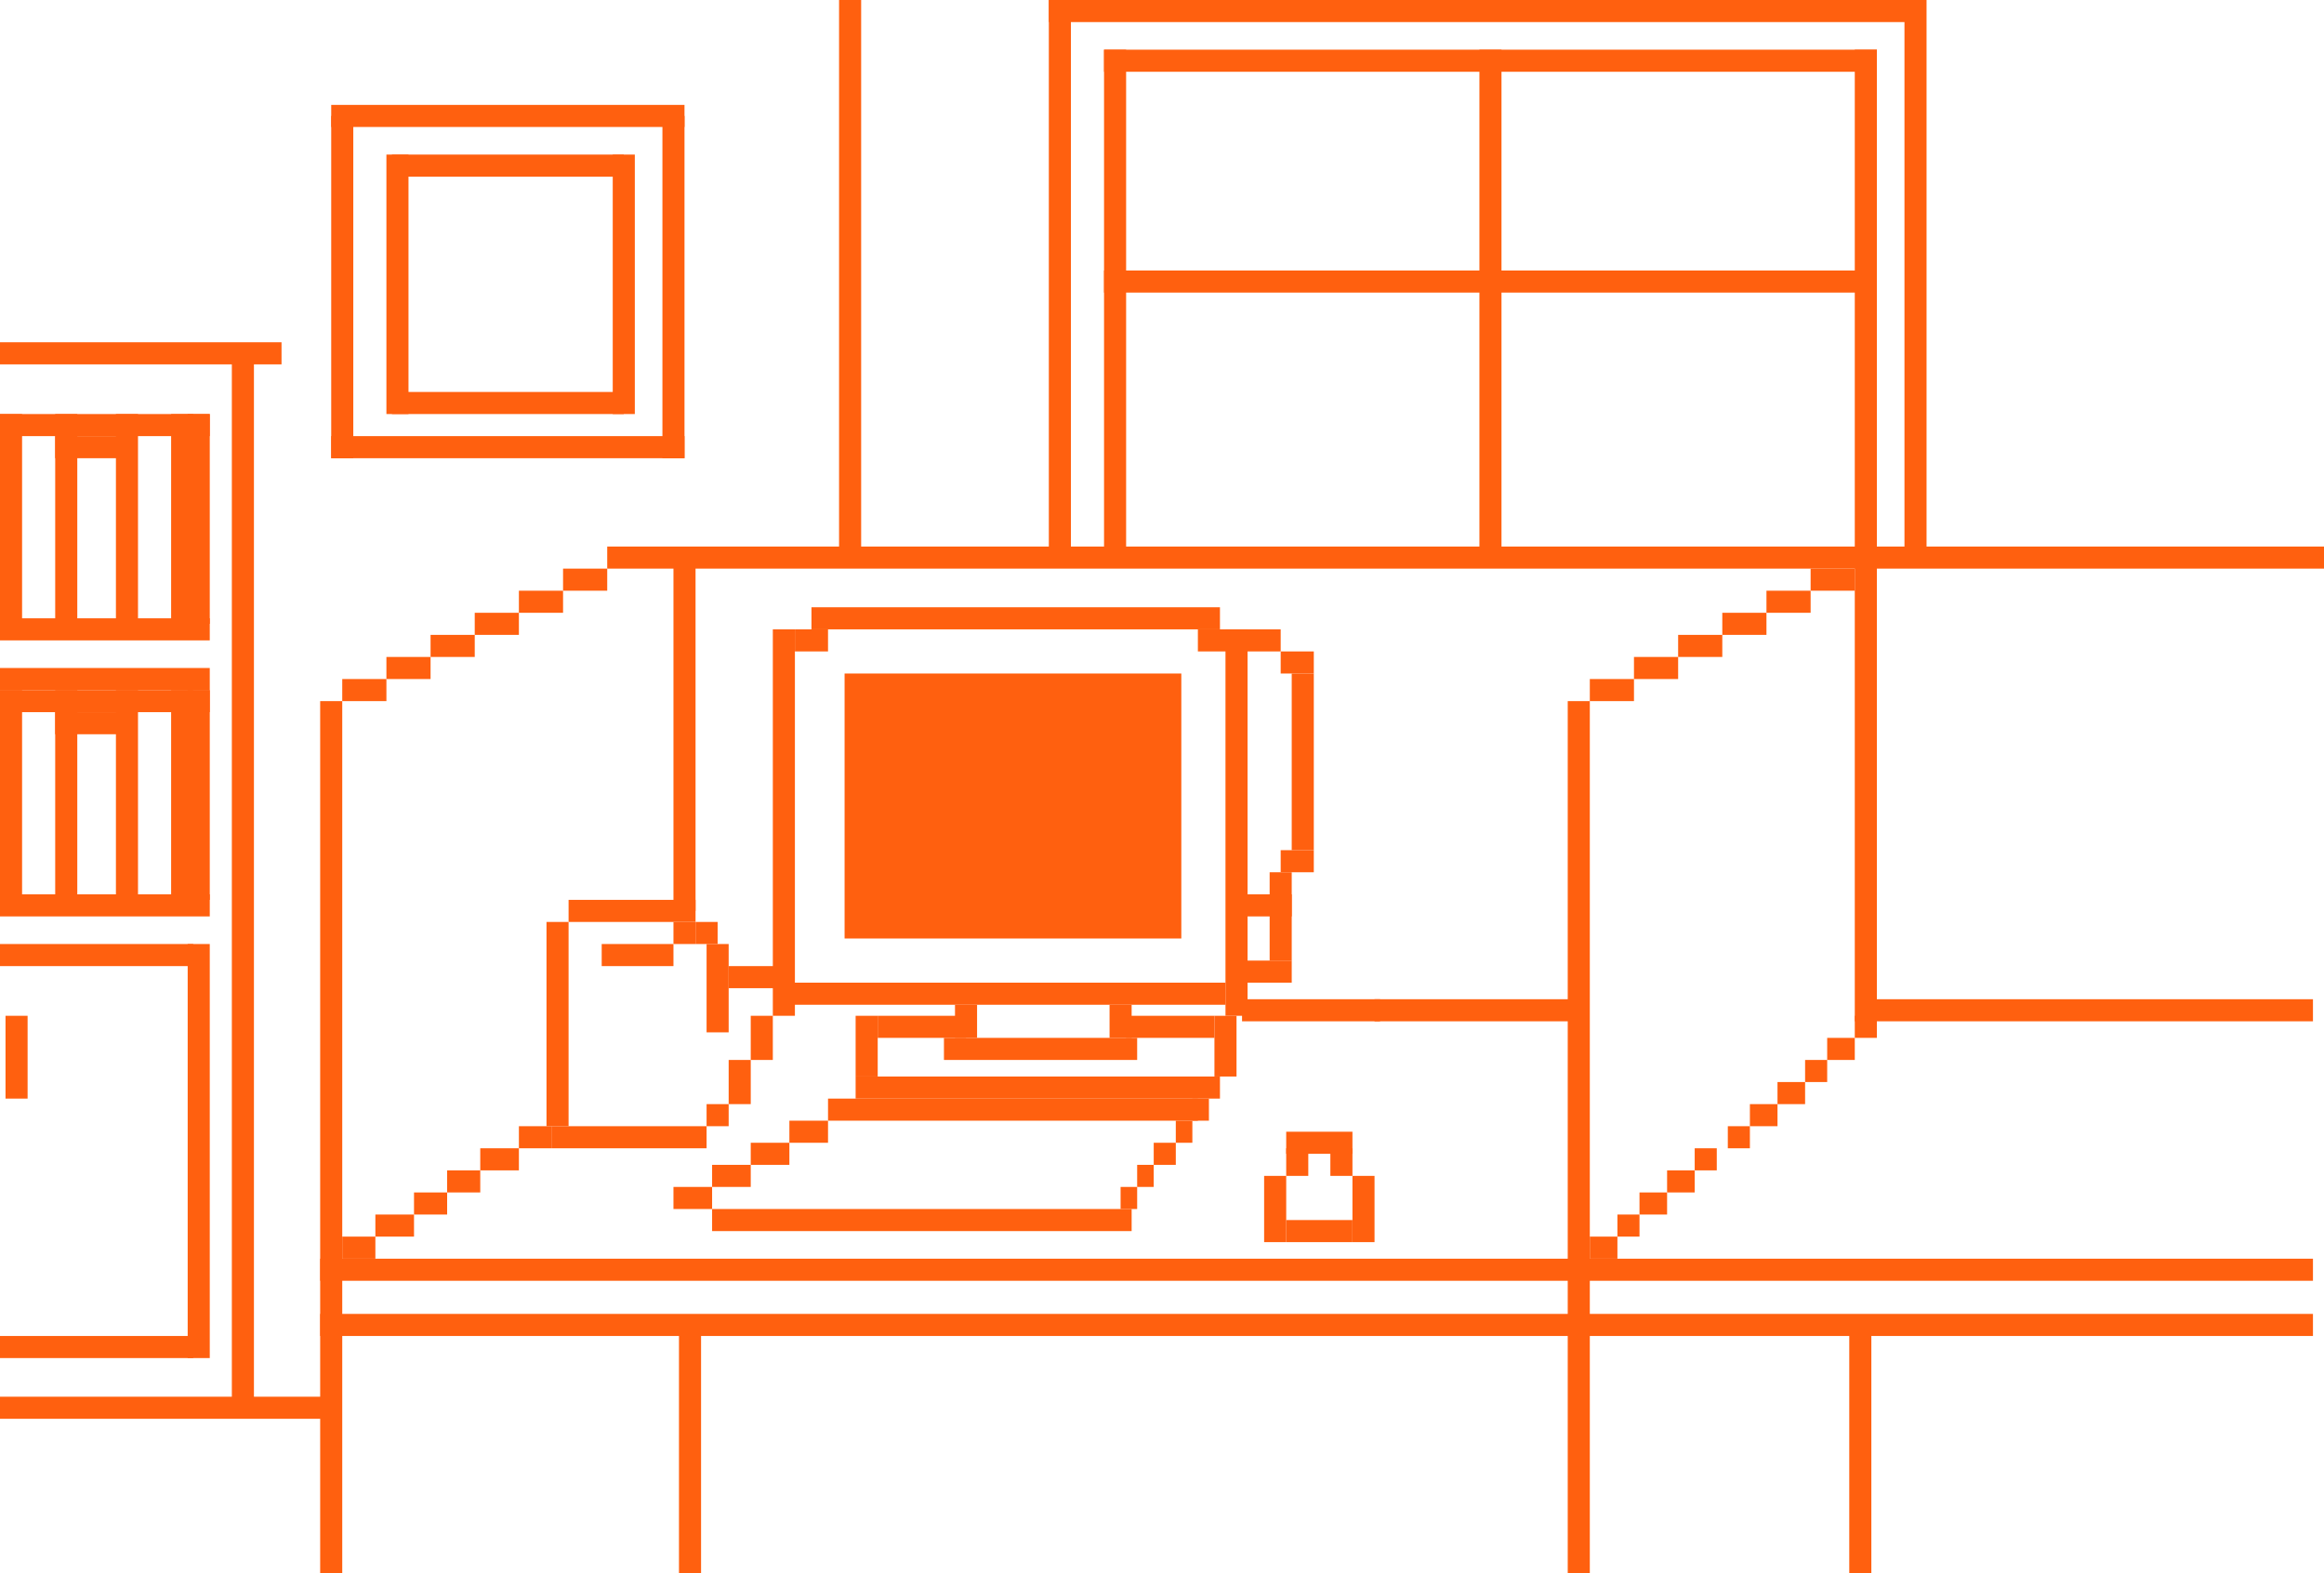 <?xml version="1.0" encoding="UTF-8"?> <svg xmlns="http://www.w3.org/2000/svg" width="421" height="285" viewBox="0 0 421 285" fill="none"><rect x="58" y="228" width="361" height="4" fill="#FF600F"></rect><rect x="340" y="181" width="79" height="4" fill="#FF600F"></rect><rect x="58" y="238" width="361" height="4" fill="#FF600F"></rect><rect y="253" width="60" height="4" fill="#FF600F"></rect><rect y="62" width="51" height="4" fill="#FF600F"></rect><rect y="242" width="35" height="4" fill="#FF600F"></rect><rect y="171" width="35" height="4" fill="#FF600F"></rect><rect y="162" width="38" height="4" fill="#FF600F"></rect><rect y="112" width="38" height="4" fill="#FF600F"></rect><rect y="125" width="38" height="4" fill="#FF600F"></rect><rect x="10" y="129" width="14" height="4" fill="#FF600F"></rect><rect x="38" y="125" width="38" height="4" transform="rotate(90 38 125)" fill="#FF600F"></rect><rect x="35" y="125" width="38" height="4" transform="rotate(90 35 125)" fill="#FF600F"></rect><rect x="25" y="125" width="38" height="4" transform="rotate(90 25 125)" fill="#FF600F"></rect><rect x="14" y="125" width="38" height="4" transform="rotate(90 14 125)" fill="#FF600F"></rect><rect x="4" y="125" width="38" height="4" transform="rotate(90 4 125)" fill="#FF600F"></rect><rect y="121" width="38" height="4" fill="#FF600F"></rect><rect y="75" width="38" height="4" fill="#FF600F"></rect><rect x="10" y="79" width="14" height="4" fill="#FF600F"></rect><rect x="38" y="75" width="38" height="4" transform="rotate(90 38 75)" fill="#FF600F"></rect><rect x="35" y="75" width="38" height="4" transform="rotate(90 35 75)" fill="#FF600F"></rect><rect x="25" y="75" width="38" height="4" transform="rotate(90 25 75)" fill="#FF600F"></rect><rect x="14" y="75" width="38" height="4" transform="rotate(90 14 75)" fill="#FF600F"></rect><rect x="4" y="75" width="38" height="4" transform="rotate(90 4 75)" fill="#FF600F"></rect><rect x="58" y="127" width="4" height="158" fill="#FF600F"></rect><rect x="42" y="64" width="4" height="191" fill="#FF600F"></rect><rect x="34" y="171" width="4" height="75" fill="#FF600F"></rect><rect x="1" y="184" width="4" height="15" fill="#FF600F"></rect><rect x="123" y="239" width="4" height="46" fill="#FF600F"></rect><rect x="335" y="239" width="4" height="46" fill="#FF600F"></rect><rect x="284" y="127" width="4" height="158" fill="#FF600F"></rect><rect x="336" y="9" width="4" height="176" fill="#FF600F"></rect><rect x="200" y="9" width="4" height="91" fill="#FF600F"></rect><rect x="268" y="9" width="4" height="91" fill="#FF600F"></rect><rect x="345" width="4" height="100" fill="#FF600F"></rect><rect x="190" width="4" height="100" fill="#FF600F"></rect><rect x="152" width="4" height="100" fill="#FF600F"></rect><rect x="62" y="123" width="8" height="4" fill="#FF600F"></rect><rect x="62" y="224" width="6" height="4" fill="#FF600F"></rect><rect x="288" y="123" width="8" height="4" fill="#FF600F"></rect><rect x="288" y="224" width="5" height="4" fill="#FF600F"></rect><rect x="317" y="200" width="5" height="4" fill="#FF600F"></rect><rect x="70" y="119" width="8" height="4" fill="#FF600F"></rect><rect x="68" y="220" width="7" height="4" fill="#FF600F"></rect><rect x="296" y="119" width="8" height="4" fill="#FF600F"></rect><rect x="293" y="220" width="4" height="4" fill="#FF600F"></rect><rect x="322" y="196" width="5" height="4" fill="#FF600F"></rect><rect x="78" y="115" width="8" height="4" fill="#FF600F"></rect><rect x="75" y="216" width="6" height="4" fill="#FF600F"></rect><rect x="304" y="115" width="8" height="4" fill="#FF600F"></rect><rect x="297" y="216" width="5" height="4" fill="#FF600F"></rect><rect x="327" y="192" width="4" height="4" fill="#FF600F"></rect><rect x="336" y="184" width="4" height="4" fill="#FF600F"></rect><rect x="86" y="111" width="8" height="4" fill="#FF600F"></rect><rect x="81" y="212" width="6" height="4" fill="#FF600F"></rect><rect x="312" y="111" width="8" height="4" fill="#FF600F"></rect><rect x="302" y="212" width="5" height="4" fill="#FF600F"></rect><rect x="331" y="188" width="5" height="4" fill="#FF600F"></rect><rect x="94" y="107" width="8" height="4" fill="#FF600F"></rect><rect x="87" y="208" width="7" height="4" fill="#FF600F"></rect><rect x="122" y="215" width="7" height="4" fill="#FF600F"></rect><rect x="203" y="215" width="3" height="4" fill="#FF600F"></rect><rect x="129" y="211" width="7" height="4" fill="#FF600F"></rect><rect x="206" y="211" width="3" height="4" fill="#FF600F"></rect><rect x="136" y="207" width="7" height="4" fill="#FF600F"></rect><rect x="209" y="207" width="4" height="4" fill="#FF600F"></rect><rect x="143" y="203" width="7" height="4" fill="#FF600F"></rect><rect x="213" y="203" width="3" height="4" fill="#FF600F"></rect><rect x="150" y="199" width="67" height="4" fill="#FF600F"></rect><rect x="216" y="199" width="3" height="4" fill="#FF600F"></rect><rect x="128" y="200" width="4" height="4" fill="#FF600F"></rect><rect x="128" y="171" width="4" height="16" fill="#FF600F"></rect><rect x="122" y="167" width="4" height="4" fill="#FF600F"></rect><rect x="126" y="167" width="4" height="4" fill="#FF600F"></rect><rect x="103" y="163" width="23" height="4" fill="#FF600F"></rect><rect x="132" y="192" width="4" height="8" fill="#FF600F"></rect><rect x="136" y="184" width="4" height="8" fill="#FF600F"></rect><rect x="140" y="114" width="4" height="70" fill="#FF600F"></rect><rect x="222" y="114" width="4" height="70" fill="#FF600F"></rect><rect x="153" y="122" width="61" height="48" fill="#FF600F"></rect><rect x="234" y="122" width="4" height="32" fill="#FF600F"></rect><rect x="122" y="101" width="4" height="64" fill="#FF600F"></rect><rect x="99" y="167" width="4" height="37" fill="#FF600F"></rect><rect x="320" y="107" width="8" height="4" fill="#FF600F"></rect><rect x="307" y="208" width="4" height="4" fill="#FF600F"></rect><rect x="102" y="103" width="8" height="4" fill="#FF600F"></rect><rect x="94" y="204" width="6" height="4" fill="#FF600F"></rect><rect x="100" y="204" width="28" height="4" fill="#FF600F"></rect><rect x="129" y="219" width="76" height="4" fill="#FF600F"></rect><rect x="109" y="171" width="13" height="4" fill="#FF600F"></rect><rect x="132" y="175" width="9" height="4" fill="#FF600F"></rect><rect x="232" y="118" width="6" height="4" fill="#FF600F"></rect><rect x="232" y="154" width="6" height="4" fill="#FF600F"></rect><rect x="230" y="158" width="4" height="16" fill="#FF600F"></rect><rect x="225" y="162" width="9" height="4" fill="#FF600F"></rect><rect x="225" y="174" width="9" height="4" fill="#FF600F"></rect><rect x="201" y="182" width="4" height="6" fill="#FF600F"></rect><rect x="173" y="182" width="4" height="6" fill="#FF600F"></rect><rect x="155" y="184" width="4" height="11" fill="#FF600F"></rect><rect x="220" y="184" width="4" height="11" fill="#FF600F"></rect><rect x="171" y="188" width="35" height="4" fill="#FF600F"></rect><rect x="159" y="184" width="16" height="4" fill="#FF600F"></rect><rect x="204" y="184" width="16" height="4" fill="#FF600F"></rect><rect x="155" y="195" width="66" height="4" fill="#FF600F"></rect><rect x="225" y="181" width="25" height="4" fill="#FF600F"></rect><rect x="249" y="181" width="38" height="4" fill="#FF600F"></rect><rect x="233" y="205" width="12" height="4" fill="#FF600F"></rect><rect x="233" y="221" width="12" height="4" fill="#FF600F"></rect><rect x="229" y="213" width="4" height="12" fill="#FF600F"></rect><rect x="245" y="213" width="4" height="12" fill="#FF600F"></rect><rect x="233" y="208" width="4" height="5" fill="#FF600F"></rect><rect x="241" y="208" width="4" height="5" fill="#FF600F"></rect><rect x="143" y="178" width="79" height="4" fill="#FF600F"></rect><rect x="144" y="114" width="6" height="4" fill="#FF600F"></rect><rect x="217" y="114" width="15" height="4" fill="#FF600F"></rect><rect x="147" y="110" width="74" height="4" fill="#FF600F"></rect><rect x="328" y="103" width="8" height="4" fill="#FF600F"></rect><rect x="313" y="204" width="4" height="4" fill="#FF600F"></rect><rect x="110" y="99" width="311" height="4" fill="#FF600F"></rect><rect x="200" y="9" width="140" height="4" fill="#FF600F"></rect><rect x="200" y="49" width="140" height="4" fill="#FF600F"></rect><rect x="190" width="156" height="4" fill="#FF600F"></rect><rect x="60" y="19" width="64" height="4" fill="#FF600F"></rect><rect x="71" y="28" width="42" height="4" fill="#FF600F"></rect><rect x="71" y="71" width="42" height="4" fill="#FF600F"></rect><rect x="60" y="79" width="64" height="4" fill="#FF600F"></rect><rect x="120" y="21" width="4" height="62" fill="#FF600F"></rect><rect x="60" y="21" width="4" height="62" fill="#FF600F"></rect><rect x="70" y="28" width="4" height="47" fill="#FF600F"></rect><rect x="111" y="28" width="4" height="47" fill="#FF600F"></rect></svg> 